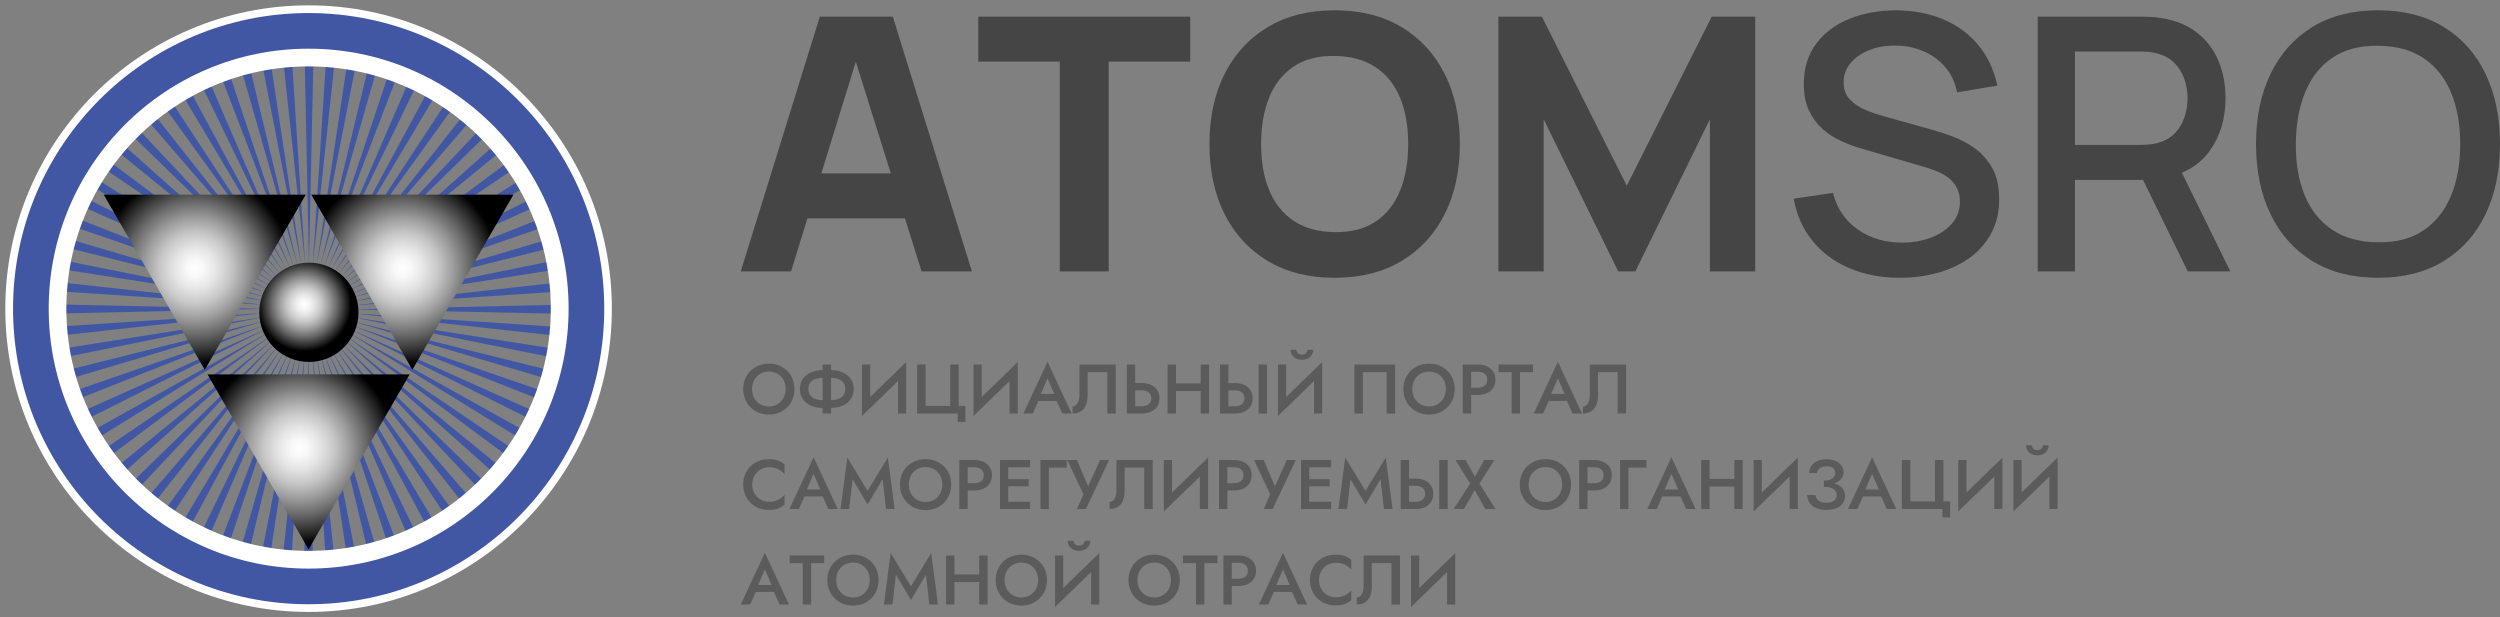 <?xml version="1.0" encoding="UTF-8"?>
<svg width="243px" height="60px" viewBox="0 0 243 60" version="1.1" xmlns="http://www.w3.org/2000/svg" xmlns:xlink="http://www.w3.org/1999/xlink">
    <rect x="0" y="0" width="243" height="60" fill="#808080" stroke="none"/>
    <title>Group Copy 5</title>
    <defs>
        <radialGradient cx="45.31%" cy="42.119%" fx="45.31%" fy="42.119%" r="54.606%" gradientTransform="translate(0.453,0.421),scale(0.866,1),translate(-0.453,-0.421)" id="radialGradient-1">
            <stop stop-color="#FFFFFF" offset="0%"></stop>
            <stop stop-color="#F8F8F8" offset="9%"></stop>
            <stop stop-color="#E5E5E5" offset="22%"></stop>
            <stop stop-color="#C7C7C7" offset="37%"></stop>
            <stop stop-color="#9C9C9C" offset="53%"></stop>
            <stop stop-color="#656565" offset="71%"></stop>
            <stop stop-color="#242424" offset="90%"></stop>
            <stop stop-color="#000000" offset="100%"></stop>
        </radialGradient>
        <radialGradient cx="45.31%" cy="42.119%" fx="45.31%" fy="42.119%" r="54.534%" gradientTransform="translate(0.453,0.421),scale(0.867,1),translate(-0.453,-0.421)" id="radialGradient-2">
            <stop stop-color="#FFFFFF" offset="0%"></stop>
            <stop stop-color="#F8F8F8" offset="9%"></stop>
            <stop stop-color="#E5E5E5" offset="22%"></stop>
            <stop stop-color="#C7C7C7" offset="37%"></stop>
            <stop stop-color="#9C9C9C" offset="53%"></stop>
            <stop stop-color="#656565" offset="71%"></stop>
            <stop stop-color="#242424" offset="90%"></stop>
            <stop stop-color="#000000" offset="100%"></stop>
        </radialGradient>
        <radialGradient cx="45.31%" cy="42.119%" fx="45.31%" fy="42.119%" r="54.567%" gradientTransform="translate(0.453,0.421),scale(0.866,1),translate(-0.453,-0.421)" id="radialGradient-3">
            <stop stop-color="#FFFFFF" offset="0%"></stop>
            <stop stop-color="#F8F8F8" offset="9%"></stop>
            <stop stop-color="#E5E5E5" offset="22%"></stop>
            <stop stop-color="#C7C7C7" offset="37%"></stop>
            <stop stop-color="#9C9C9C" offset="53%"></stop>
            <stop stop-color="#656565" offset="71%"></stop>
            <stop stop-color="#242424" offset="90%"></stop>
            <stop stop-color="#000000" offset="100%"></stop>
        </radialGradient>
        <radialGradient cx="45.31%" cy="42.119%" fx="45.31%" fy="42.119%" r="47.269%" gradientTransform="translate(0.453,0.421),scale(1,0.999),translate(-0.453,-0.421)" id="radialGradient-4">
            <stop stop-color="#FFFFFF" offset="0%"></stop>
            <stop stop-color="#F8F8F8" offset="9%"></stop>
            <stop stop-color="#E5E5E5" offset="22%"></stop>
            <stop stop-color="#C7C7C7" offset="37%"></stop>
            <stop stop-color="#9C9C9C" offset="53%"></stop>
            <stop stop-color="#656565" offset="71%"></stop>
            <stop stop-color="#242424" offset="90%"></stop>
            <stop stop-color="#000000" offset="100%"></stop>
        </radialGradient>
    </defs>
    <g id="Page-1" stroke="none" stroke-width="1" fill="none" fill-rule="evenodd">
        <g id="Artboard" transform="translate(-208, -71)">
            <g id="Group-Copy-5" transform="translate(211, 72)">
                <g id="ОФИЦИАЛЬНЫЙ-ПОРТАЛ-С" transform="translate(69, 33)" fill="#5B5B5B" fill-rule="nonzero">
                    <path d="M1.101,3.812 C1.101,3.484 1.171,3.193 1.311,2.938 C1.451,2.684 1.643,2.483 1.889,2.336 C2.134,2.189 2.415,2.116 2.732,2.116 C3.055,2.116 3.338,2.189 3.581,2.336 C3.824,2.483 4.015,2.684 4.154,2.938 C4.293,3.193 4.362,3.484 4.362,3.812 C4.362,4.139 4.292,4.43 4.152,4.685 C4.012,4.941 3.82,5.142 3.577,5.289 C3.333,5.436 3.051,5.509 2.732,5.509 C2.415,5.509 2.134,5.436 1.889,5.289 C1.643,5.142 1.451,4.941 1.311,4.685 C1.171,4.43 1.101,4.139 1.101,3.812 Z M0.24,3.812 C0.24,4.166 0.301,4.495 0.425,4.799 C0.548,5.102 0.722,5.365 0.945,5.588 C1.169,5.811 1.433,5.985 1.737,6.11 C2.042,6.235 2.373,6.297 2.732,6.297 C3.093,6.297 3.426,6.235 3.728,6.11 C4.031,5.985 4.294,5.811 4.518,5.588 C4.742,5.365 4.915,5.102 5.038,4.799 C5.162,4.495 5.223,4.166 5.223,3.812 C5.223,3.455 5.161,3.126 5.037,2.826 C4.914,2.526 4.739,2.266 4.514,2.045 C4.289,1.824 4.026,1.652 3.724,1.529 C3.422,1.406 3.091,1.345 2.732,1.345 C2.378,1.345 2.049,1.406 1.745,1.529 C1.441,1.652 1.177,1.824 0.952,2.045 C0.727,2.266 0.552,2.526 0.427,2.826 C0.302,3.126 0.24,3.455 0.24,3.812 Z" id="Shape"></path>
                    <path d="M7.957,1.43 L7.957,6.195 L8.779,6.195 L8.779,1.43 L7.957,1.43 Z M10.159,3.812 C10.159,4.061 10.097,4.266 9.973,4.428 C9.849,4.591 9.677,4.71 9.456,4.787 C9.235,4.863 8.978,4.902 8.686,4.902 L8.049,4.902 C7.757,4.902 7.5,4.863 7.279,4.787 C7.058,4.71 6.886,4.591 6.762,4.428 C6.638,4.266 6.576,4.061 6.576,3.812 C6.576,3.559 6.638,3.353 6.762,3.193 C6.886,3.033 7.058,2.915 7.279,2.838 C7.5,2.761 7.757,2.723 8.049,2.723 L8.686,2.723 C8.978,2.723 9.235,2.761 9.456,2.838 C9.677,2.915 9.849,3.033 9.973,3.193 C10.097,3.353 10.159,3.559 10.159,3.812 Z M10.981,3.812 C10.981,3.427 10.885,3.098 10.692,2.825 C10.5,2.553 10.237,2.343 9.903,2.196 C9.569,2.048 9.192,1.974 8.772,1.974 L7.963,1.974 C7.543,1.974 7.166,2.048 6.832,2.196 C6.498,2.343 6.235,2.553 6.043,2.825 C5.85,3.098 5.754,3.427 5.754,3.812 C5.754,4.194 5.85,4.521 6.043,4.796 C6.235,5.071 6.498,5.282 6.832,5.429 C7.166,5.577 7.543,5.65 7.963,5.65 L8.772,5.65 C9.192,5.65 9.569,5.577 9.903,5.429 C10.237,5.282 10.5,5.071 10.692,4.796 C10.885,4.521 10.981,4.194 10.981,3.812 Z" id="Shape"></path>
                    <path d="M16.05,2.298 L16.084,1.191 L11.82,5.327 L11.786,6.433 L16.05,2.298 Z M12.582,1.43 L11.786,1.43 L11.786,6.433 L12.582,5.531 L12.582,1.43 Z M16.084,1.191 L15.288,2.11 L15.288,6.195 L16.084,6.195 L16.084,1.191 Z" id="Shape"></path>
                    <polygon id="Path" points="17.968 5.455 17.968 1.43 17.146 1.43 17.146 6.195 21.085 6.195 21.085 7.012 21.839 7.012 21.839 5.455 21.188 5.455 21.188 1.43 20.366 1.43 20.366 5.455"></polygon>
                    <path d="M26.891,2.298 L26.925,1.191 L22.661,5.327 L22.626,6.433 L26.891,2.298 Z M23.423,1.43 L22.626,1.43 L22.626,6.433 L23.423,5.531 L23.423,1.43 Z M26.925,1.191 L26.128,2.11 L26.128,6.195 L26.925,6.195 L26.925,1.191 Z" id="Shape"></path>
                    <path d="M28.565,4.97 L31.1,4.97 L30.946,4.292 L28.72,4.292 L28.565,4.97 Z M29.819,2.778 L30.583,4.546 L30.598,4.745 L31.249,6.195 L32.165,6.195 L29.819,1.166 L27.473,6.195 L28.389,6.195 L29.054,4.702 L29.066,4.525 L29.819,2.778 Z" id="Shape"></path>
                    <path d="M36.45,1.43 L32.922,1.43 L32.922,4.354 C32.922,4.521 32.907,4.676 32.878,4.816 C32.848,4.957 32.804,5.079 32.747,5.183 C32.689,5.287 32.619,5.367 32.537,5.423 C32.455,5.479 32.359,5.507 32.251,5.507 L32.251,6.195 C32.585,6.195 32.861,6.12 33.078,5.971 C33.295,5.822 33.456,5.612 33.561,5.342 C33.666,5.072 33.719,4.761 33.719,4.408 L33.719,2.17 L35.628,2.17 L35.628,6.195 L36.45,6.195 L36.45,1.43 Z" id="Path"></path>
                    <path d="M37.529,1.43 L37.529,6.195 L38.342,6.195 L38.342,1.43 L37.529,1.43 Z M38.014,3.94 L38.976,3.94 C39.162,3.94 39.325,3.969 39.463,4.027 C39.602,4.085 39.71,4.171 39.788,4.286 C39.865,4.402 39.904,4.544 39.904,4.714 C39.904,4.883 39.865,5.026 39.788,5.142 C39.71,5.257 39.602,5.344 39.463,5.402 C39.325,5.46 39.162,5.489 38.976,5.489 L38.014,5.489 L38.014,6.195 L38.976,6.195 C39.327,6.195 39.63,6.135 39.887,6.016 C40.144,5.896 40.344,5.724 40.487,5.502 C40.629,5.279 40.701,5.016 40.701,4.714 C40.701,4.408 40.629,4.145 40.487,3.924 C40.344,3.703 40.144,3.533 39.887,3.413 C39.63,3.294 39.327,3.234 38.976,3.234 L38.014,3.234 L38.014,3.94 Z" id="Shape"></path>
                    <path d="M41.81,4.008 L45.236,4.008 L45.236,3.268 L41.81,3.268 L41.81,4.008 Z M44.708,1.43 L44.708,6.195 L45.522,6.195 L45.522,1.43 L44.708,1.43 Z M41.488,1.43 L41.488,6.195 L42.302,6.195 L42.302,1.43 L41.488,1.43 Z" id="Shape"></path>
                    <path d="M50.334,1.43 L50.334,6.195 L51.156,6.195 L51.156,1.43 L50.334,1.43 Z M46.583,1.43 L46.583,6.195 L47.397,6.195 L47.397,1.43 L46.583,1.43 Z M47.068,3.94 L48.03,3.94 C48.216,3.94 48.379,3.969 48.518,4.027 C48.656,4.085 48.765,4.171 48.842,4.286 C48.92,4.402 48.959,4.544 48.959,4.714 C48.959,4.883 48.92,5.026 48.842,5.142 C48.765,5.257 48.656,5.344 48.518,5.402 C48.379,5.46 48.216,5.489 48.03,5.489 L47.068,5.489 L47.068,6.195 L48.03,6.195 C48.381,6.195 48.685,6.135 48.941,6.016 C49.198,5.896 49.398,5.724 49.541,5.502 C49.684,5.279 49.755,5.016 49.755,4.714 C49.755,4.408 49.684,4.145 49.541,3.924 C49.398,3.703 49.198,3.533 48.941,3.413 C48.685,3.294 48.381,3.234 48.03,3.234 L47.068,3.234 L47.068,3.94 Z" id="Shape"></path>
                    <path d="M56.482,2.298 L56.516,1.191 L52.252,5.327 L52.218,6.433 L56.482,2.298 Z M53.014,1.43 L52.218,1.43 L52.218,6.433 L53.014,5.531 L53.014,1.43 Z M56.516,1.191 L55.72,2.11 L55.72,6.195 L56.516,6.195 L56.516,1.191 Z M53.447,0 C53.447,0.166 53.489,0.323 53.571,0.472 C53.654,0.621 53.778,0.742 53.943,0.833 C54.108,0.924 54.309,0.97 54.547,0.97 C54.789,0.97 54.991,0.924 55.154,0.833 C55.316,0.742 55.439,0.621 55.522,0.472 C55.605,0.323 55.646,0.166 55.646,0 L55.083,0 C55.083,0.067 55.066,0.136 55.031,0.208 C54.997,0.281 54.941,0.342 54.862,0.392 C54.783,0.443 54.678,0.468 54.547,0.468 C54.415,0.468 54.31,0.443 54.232,0.392 C54.153,0.342 54.096,0.281 54.062,0.208 C54.028,0.136 54.011,0.067 54.011,0 L53.447,0 Z" id="Shape"></path>
                    <polygon id="Path" points="62.784 2.17 62.784 6.195 63.606 6.195 63.606 1.43 59.65 1.43 59.65 6.195 60.472 6.195 60.472 2.17"></polygon>
                    <path d="M65.272,3.812 C65.272,3.484 65.342,3.193 65.482,2.938 C65.622,2.684 65.815,2.483 66.06,2.336 C66.306,2.189 66.587,2.116 66.903,2.116 C67.226,2.116 67.509,2.189 67.752,2.336 C67.995,2.483 68.186,2.684 68.325,2.938 C68.464,3.193 68.533,3.484 68.533,3.812 C68.533,4.139 68.463,4.43 68.323,4.685 C68.183,4.941 67.992,5.142 67.748,5.289 C67.504,5.436 67.222,5.509 66.903,5.509 C66.587,5.509 66.306,5.436 66.06,5.289 C65.815,5.142 65.622,4.941 65.482,4.685 C65.342,4.43 65.272,4.139 65.272,3.812 Z M64.411,3.812 C64.411,4.166 64.473,4.495 64.596,4.799 C64.719,5.102 64.893,5.365 65.117,5.588 C65.34,5.811 65.604,5.985 65.909,6.11 C66.213,6.235 66.544,6.297 66.903,6.297 C67.265,6.297 67.597,6.235 67.899,6.11 C68.202,5.985 68.465,5.811 68.689,5.588 C68.913,5.365 69.086,5.102 69.21,4.799 C69.333,4.495 69.395,4.166 69.395,3.812 C69.395,3.455 69.333,3.126 69.209,2.826 C69.085,2.526 68.91,2.266 68.686,2.045 C68.461,1.824 68.197,1.652 67.895,1.529 C67.593,1.406 67.262,1.345 66.903,1.345 C66.549,1.345 66.22,1.406 65.916,1.529 C65.613,1.652 65.348,1.824 65.123,2.045 C64.899,2.266 64.724,2.526 64.599,2.826 C64.474,3.126 64.411,3.455 64.411,3.812 Z" id="Shape"></path>
                    <path d="M70.182,1.43 L70.182,6.195 L70.996,6.195 L70.996,1.43 L70.182,1.43 Z M70.667,2.136 L71.629,2.136 C71.909,2.136 72.134,2.201 72.303,2.331 C72.473,2.461 72.558,2.654 72.558,2.91 C72.558,3.163 72.473,3.356 72.303,3.487 C72.134,3.619 71.909,3.685 71.629,3.685 L70.667,3.685 L70.667,4.391 L71.629,4.391 C71.98,4.391 72.284,4.331 72.541,4.211 C72.797,4.092 72.997,3.92 73.14,3.697 C73.283,3.475 73.354,3.212 73.354,2.91 C73.354,2.604 73.283,2.34 73.14,2.12 C72.997,1.899 72.797,1.729 72.541,1.609 C72.284,1.489 71.98,1.43 71.629,1.43 L70.667,1.43 L70.667,2.136 Z" id="Shape"></path>
                    <polygon id="Path" points="73.662 2.17 74.93 2.17 74.93 6.195 75.743 6.195 75.743 2.17 77.01 2.17 77.01 1.43 73.662 1.43"></polygon>
                    <path d="M78.171,4.97 L80.706,4.97 L80.552,4.292 L78.326,4.292 L78.171,4.97 Z M79.425,2.778 L80.189,4.546 L80.204,4.745 L80.855,6.195 L81.771,6.195 L79.425,1.166 L77.079,6.195 L77.995,6.195 L78.659,4.702 L78.671,4.525 L79.425,2.778 Z" id="Shape"></path>
                    <path d="M86.056,1.43 L82.528,1.43 L82.528,4.354 C82.528,4.521 82.513,4.676 82.484,4.816 C82.454,4.957 82.41,5.079 82.353,5.183 C82.295,5.287 82.225,5.367 82.143,5.423 C82.061,5.479 81.965,5.507 81.857,5.507 L81.857,6.195 C82.191,6.195 82.467,6.12 82.684,5.971 C82.901,5.822 83.062,5.612 83.167,5.342 C83.272,5.072 83.325,4.761 83.325,4.408 L83.325,2.17 L85.234,2.17 L85.234,6.195 L86.056,6.195 L86.056,1.43 Z" id="Path"></path>
                    <path d="M1.117,13.096 C1.117,12.755 1.193,12.46 1.346,12.209 C1.499,11.958 1.7,11.763 1.948,11.623 C2.196,11.484 2.467,11.414 2.759,11.414 C2.987,11.414 3.193,11.443 3.376,11.502 C3.56,11.56 3.725,11.641 3.873,11.743 C4.021,11.846 4.148,11.962 4.256,12.092 L4.256,11.135 C4.058,10.969 3.843,10.843 3.609,10.757 C3.376,10.671 3.083,10.628 2.732,10.628 C2.378,10.628 2.049,10.688 1.746,10.807 C1.443,10.927 1.179,11.097 0.954,11.318 C0.729,11.539 0.554,11.8 0.428,12.102 C0.303,12.404 0.24,12.735 0.24,13.096 C0.24,13.456 0.303,13.788 0.428,14.09 C0.554,14.391 0.729,14.653 0.954,14.873 C1.179,15.094 1.443,15.264 1.746,15.384 C2.049,15.504 2.378,15.563 2.732,15.563 C3.083,15.563 3.376,15.52 3.609,15.433 C3.843,15.347 4.058,15.221 4.256,15.056 L4.256,14.1 C4.148,14.229 4.021,14.345 3.873,14.447 C3.725,14.549 3.56,14.63 3.376,14.689 C3.193,14.748 2.987,14.777 2.759,14.777 C2.467,14.777 2.196,14.707 1.948,14.568 C1.7,14.428 1.499,14.232 1.346,13.98 C1.193,13.727 1.117,13.433 1.117,13.096 Z" id="Path"></path>
                    <path d="M5.828,14.253 L8.362,14.253 L8.208,13.576 L5.982,13.576 L5.828,14.253 Z M7.081,12.061 L7.845,13.829 L7.861,14.028 L8.511,15.478 L9.428,15.478 L7.081,10.449 L4.735,15.478 L5.651,15.478 L6.316,13.986 L6.328,13.809 L7.081,12.061 Z" id="Shape"></path>
                    <polygon id="Path" points="10.87 12.577 12.33 15.036 13.791 12.577 14.12 15.478 14.959 15.478 14.3 10.475 12.33 13.707 10.361 10.475 9.702 15.478 10.541 15.478"></polygon>
                    <path d="M16.334,13.096 C16.334,12.768 16.404,12.476 16.544,12.222 C16.684,11.967 16.877,11.766 17.122,11.619 C17.368,11.472 17.648,11.399 17.965,11.399 C18.288,11.399 18.571,11.472 18.814,11.619 C19.057,11.766 19.248,11.967 19.387,12.222 C19.526,12.476 19.595,12.768 19.595,13.096 C19.595,13.422 19.525,13.713 19.385,13.969 C19.245,14.224 19.054,14.425 18.81,14.572 C18.566,14.719 18.284,14.793 17.965,14.793 C17.648,14.793 17.368,14.719 17.122,14.572 C16.877,14.425 16.684,14.224 16.544,13.969 C16.404,13.713 16.334,13.422 16.334,13.096 Z M15.473,13.096 C15.473,13.45 15.535,13.778 15.658,14.082 C15.781,14.385 15.955,14.649 16.179,14.872 C16.402,15.095 16.666,15.268 16.971,15.393 C17.275,15.518 17.606,15.581 17.965,15.581 C18.327,15.581 18.659,15.518 18.961,15.393 C19.264,15.268 19.527,15.095 19.751,14.872 C19.975,14.649 20.148,14.385 20.272,14.082 C20.395,13.778 20.457,13.45 20.457,13.096 C20.457,12.738 20.395,12.41 20.271,12.109 C20.147,11.809 19.972,11.549 19.748,11.328 C19.523,11.108 19.259,10.936 18.957,10.813 C18.655,10.689 18.324,10.628 17.965,10.628 C17.611,10.628 17.282,10.689 16.978,10.813 C16.675,10.936 16.41,11.108 16.185,11.328 C15.96,11.549 15.786,11.809 15.66,12.109 C15.535,12.41 15.473,12.738 15.473,13.096 Z" id="Shape"></path>
                    <path d="M21.244,10.713 L21.244,15.478 L22.058,15.478 L22.058,10.713 L21.244,10.713 Z M21.729,11.419 L22.691,11.419 C22.971,11.419 23.196,11.484 23.365,11.614 C23.535,11.744 23.62,11.937 23.62,12.194 C23.62,12.447 23.535,12.639 23.365,12.771 C23.196,12.902 22.971,12.968 22.691,12.968 L21.729,12.968 L21.729,13.674 L22.691,13.674 C23.042,13.674 23.346,13.614 23.602,13.495 C23.859,13.375 24.059,13.204 24.202,12.981 C24.345,12.758 24.416,12.495 24.416,12.194 C24.416,11.887 24.345,11.624 24.202,11.403 C24.059,11.182 23.859,11.012 23.602,10.893 C23.346,10.773 23.042,10.713 22.691,10.713 L21.729,10.713 L21.729,11.419 Z" id="Shape"></path>
                    <path d="M25.705,15.478 L28.124,15.478 L28.124,14.772 L25.705,14.772 L25.705,15.478 Z M25.705,11.419 L28.124,11.419 L28.124,10.713 L25.705,10.713 L25.705,11.419 Z M25.705,13.274 L27.987,13.274 L27.987,12.577 L25.705,12.577 L25.705,13.274 Z M25.204,10.713 L25.204,15.478 L26,15.478 L26,10.713 L25.204,10.713 Z" id="Shape"></path>
                    <polygon id="Path" points="29.134 10.713 29.134 15.478 29.947 15.478 29.947 11.453 31.694 11.453 31.694 10.713"></polygon>
                    <polygon id="Path" points="35.804 10.713 34.931 10.713 33.551 13.748 33.969 13.768 32.688 10.713 31.737 10.713 33.314 14.052 32.686 15.478 33.551 15.478"></polygon>
                    <path d="M40.046,10.713 L36.519,10.713 L36.519,13.637 C36.519,13.805 36.504,13.959 36.474,14.1 C36.444,14.241 36.401,14.363 36.343,14.467 C36.285,14.57 36.215,14.65 36.133,14.707 C36.051,14.763 35.956,14.791 35.847,14.791 L35.847,15.478 C36.182,15.478 36.458,15.404 36.674,15.255 C36.891,15.105 37.052,14.896 37.157,14.626 C37.262,14.356 37.315,14.044 37.315,13.691 L37.315,11.453 L39.224,11.453 L39.224,15.478 L40.046,15.478 L40.046,10.713 Z" id="Path"></path>
                    <path d="M45.39,11.581 L45.424,10.475 L41.16,14.61 L41.125,15.717 L45.39,11.581 Z M41.922,10.713 L41.125,10.713 L41.125,15.717 L41.922,14.815 L41.922,10.713 Z M45.424,10.475 L44.628,11.394 L44.628,15.478 L45.424,15.478 L45.424,10.475 Z" id="Shape"></path>
                    <path d="M46.486,10.713 L46.486,15.478 L47.299,15.478 L47.299,10.713 L46.486,10.713 Z M46.97,11.419 L47.933,11.419 C48.212,11.419 48.437,11.484 48.607,11.614 C48.776,11.744 48.861,11.937 48.861,12.194 C48.861,12.447 48.776,12.639 48.607,12.771 C48.437,12.902 48.212,12.968 47.933,12.968 L46.97,12.968 L46.97,13.674 L47.933,13.674 C48.283,13.674 48.587,13.614 48.844,13.495 C49.101,13.375 49.301,13.204 49.443,12.981 C49.586,12.758 49.657,12.495 49.657,12.194 C49.657,11.887 49.586,11.624 49.443,11.403 C49.301,11.182 49.101,11.012 48.844,10.893 C48.587,10.773 48.283,10.713 47.933,10.713 L46.97,10.713 L46.97,11.419 Z" id="Shape"></path>
                    <polygon id="Path" points="53.956 10.713 53.082 10.713 51.702 13.748 52.12 13.768 50.839 10.713 49.889 10.713 51.466 14.052 50.837 15.478 51.702 15.478"></polygon>
                    <path d="M54.963,15.478 L57.381,15.478 L57.381,14.772 L54.963,14.772 L54.963,15.478 Z M54.963,11.419 L57.381,11.419 L57.381,10.713 L54.963,10.713 L54.963,11.419 Z M54.963,13.274 L57.244,13.274 L57.244,12.577 L54.963,12.577 L54.963,13.274 Z M54.461,10.713 L54.461,15.478 L55.257,15.478 L55.257,10.713 L54.461,10.713 Z" id="Shape"></path>
                    <polygon id="Path" points="59.268 12.577 60.729 15.036 62.19 12.577 62.519 15.478 63.358 15.478 62.698 10.475 60.729 13.707 58.76 10.475 58.1 15.478 58.939 15.478"></polygon>
                    <path d="M67.896,10.713 L67.896,15.478 L68.718,15.478 L68.718,10.713 L67.896,10.713 Z M64.146,10.713 L64.146,15.478 L64.959,15.478 L64.959,10.713 L64.146,10.713 Z M64.63,13.223 L65.593,13.223 C65.779,13.223 65.941,13.252 66.08,13.31 C66.219,13.368 66.327,13.455 66.404,13.57 C66.482,13.685 66.521,13.828 66.521,13.998 C66.521,14.167 66.482,14.309 66.404,14.425 C66.327,14.541 66.219,14.627 66.08,14.685 C65.941,14.743 65.779,14.772 65.593,14.772 L64.63,14.772 L64.63,15.478 L65.593,15.478 C65.943,15.478 66.247,15.419 66.504,15.299 C66.761,15.179 66.96,15.008 67.103,14.785 C67.246,14.562 67.317,14.3 67.317,13.998 C67.317,13.691 67.246,13.428 67.103,13.207 C66.96,12.986 66.761,12.816 66.504,12.697 C66.247,12.577 65.943,12.517 65.593,12.517 L64.63,12.517 L64.63,13.223 Z" id="Shape"></path>
                    <polygon id="Path" points="72.272 10.713 71.354 12.323 70.456 10.713 69.472 10.713 70.896 13.002 69.3 15.478 70.285 15.478 71.345 13.649 72.374 15.478 73.359 15.478 71.804 13.002 73.256 10.713"></polygon>
                    <path d="M76.584,13.096 C76.584,12.768 76.654,12.476 76.794,12.222 C76.934,11.967 77.126,11.766 77.372,11.619 C77.617,11.472 77.898,11.399 78.214,11.399 C78.537,11.399 78.82,11.472 79.064,11.619 C79.307,11.766 79.498,11.967 79.637,12.222 C79.775,12.476 79.845,12.768 79.845,13.096 C79.845,13.422 79.775,13.713 79.635,13.969 C79.495,14.224 79.303,14.425 79.059,14.572 C78.816,14.719 78.534,14.793 78.214,14.793 C77.898,14.793 77.617,14.719 77.372,14.572 C77.126,14.425 76.934,14.224 76.794,13.969 C76.654,13.713 76.584,13.422 76.584,13.096 Z M75.722,13.096 C75.722,13.45 75.784,13.778 75.907,14.082 C76.031,14.385 76.204,14.649 76.428,14.872 C76.652,15.095 76.916,15.268 77.22,15.393 C77.524,15.518 77.856,15.581 78.214,15.581 C78.576,15.581 78.908,15.518 79.211,15.393 C79.513,15.268 79.777,15.095 80,14.872 C80.224,14.649 80.398,14.385 80.521,14.082 C80.644,13.778 80.706,13.45 80.706,13.096 C80.706,12.738 80.644,12.41 80.52,12.109 C80.396,11.809 80.222,11.549 79.997,11.328 C79.772,11.108 79.509,10.936 79.207,10.813 C78.905,10.689 78.574,10.628 78.214,10.628 C77.86,10.628 77.531,10.689 77.228,10.813 C76.924,10.936 76.66,11.108 76.435,11.328 C76.21,11.549 76.035,11.809 75.91,12.109 C75.785,12.41 75.722,12.738 75.722,13.096 Z" id="Shape"></path>
                    <path d="M81.494,10.713 L81.494,15.478 L82.307,15.478 L82.307,10.713 L81.494,10.713 Z M81.978,11.419 L82.941,11.419 C83.221,11.419 83.445,11.484 83.615,11.614 C83.784,11.744 83.869,11.937 83.869,12.194 C83.869,12.447 83.784,12.639 83.615,12.771 C83.445,12.902 83.221,12.968 82.941,12.968 L81.978,12.968 L81.978,13.674 L82.941,13.674 C83.291,13.674 83.595,13.614 83.852,13.495 C84.109,13.375 84.309,13.204 84.451,12.981 C84.594,12.758 84.665,12.495 84.665,12.194 C84.665,11.887 84.594,11.624 84.451,11.403 C84.309,11.182 84.109,11.012 83.852,10.893 C83.595,10.773 83.291,10.713 82.941,10.713 L81.978,10.713 L81.978,11.419 Z" id="Shape"></path>
                    <polygon id="Path" points="85.47 10.713 85.47 15.478 86.284 15.478 86.284 11.453 88.031 11.453 88.031 10.713"></polygon>
                    <path d="M89.209,14.253 L91.743,14.253 L91.589,13.576 L89.363,13.576 L89.209,14.253 Z M90.462,12.061 L91.226,13.829 L91.242,14.028 L91.892,15.478 L92.809,15.478 L90.462,10.449 L88.116,15.478 L89.032,15.478 L89.697,13.986 L89.709,13.809 L90.462,12.061 Z" id="Shape"></path>
                    <path d="M93.679,13.291 L97.104,13.291 L97.104,12.551 L93.679,12.551 L93.679,13.291 Z M96.576,10.713 L96.576,15.478 L97.39,15.478 L97.39,10.713 L96.576,10.713 Z M93.357,10.713 L93.357,15.478 L94.17,15.478 L94.17,10.713 L93.357,10.713 Z" id="Shape"></path>
                    <path d="M102.716,11.581 L102.75,10.475 L98.486,14.61 L98.452,15.717 L102.716,11.581 Z M99.248,10.713 L98.452,10.713 L98.452,15.717 L99.248,14.815 L99.248,10.713 Z M102.75,10.475 L101.954,11.394 L101.954,15.478 L102.75,15.478 L102.75,10.475 Z" id="Shape"></path>
                    <path d="M105.279,13.147 C105.557,13.147 105.813,13.118 106.048,13.059 C106.282,13.001 106.485,12.918 106.657,12.811 C106.829,12.703 106.963,12.575 107.058,12.424 C107.153,12.274 107.201,12.107 107.201,11.925 C107.201,11.69 107.136,11.475 107.006,11.281 C106.876,11.087 106.687,10.931 106.441,10.813 C106.194,10.695 105.894,10.636 105.54,10.636 C105.196,10.636 104.898,10.695 104.647,10.811 C104.395,10.927 104.201,11.086 104.066,11.287 C103.931,11.487 103.863,11.719 103.863,11.983 L104.624,11.983 C104.624,11.853 104.662,11.739 104.739,11.64 C104.816,11.54 104.924,11.462 105.064,11.405 C105.203,11.348 105.363,11.319 105.543,11.319 C105.728,11.319 105.883,11.347 106.009,11.402 C106.135,11.458 106.229,11.536 106.291,11.636 C106.353,11.737 106.384,11.852 106.384,11.983 C106.384,12.118 106.342,12.241 106.257,12.352 C106.173,12.463 106.049,12.551 105.885,12.617 C105.721,12.682 105.519,12.714 105.279,12.714 L105.279,13.147 Z M105.536,15.563 C105.923,15.563 106.251,15.507 106.519,15.393 C106.788,15.28 106.991,15.121 107.13,14.916 C107.269,14.711 107.338,14.473 107.338,14.202 C107.338,13.882 107.248,13.624 107.067,13.428 C106.887,13.233 106.642,13.089 106.331,12.997 C106.02,12.905 105.67,12.859 105.279,12.859 L105.279,13.317 C105.536,13.317 105.757,13.348 105.942,13.411 C106.127,13.473 106.27,13.564 106.37,13.683 C106.471,13.802 106.521,13.947 106.521,14.117 C106.521,14.354 106.437,14.538 106.268,14.669 C106.1,14.8 105.85,14.866 105.519,14.866 C105.3,14.866 105.115,14.835 104.964,14.774 C104.812,14.713 104.696,14.626 104.613,14.513 C104.531,14.401 104.483,14.269 104.469,14.117 L103.658,14.117 C103.658,14.313 103.697,14.499 103.775,14.673 C103.853,14.848 103.971,15.002 104.127,15.135 C104.283,15.269 104.479,15.373 104.713,15.449 C104.947,15.525 105.221,15.563 105.536,15.563 Z" id="Shape"></path>
                    <path d="M108.713,14.253 L111.248,14.253 L111.094,13.576 L108.867,13.576 L108.713,14.253 Z M109.967,12.061 L110.731,13.829 L110.746,14.028 L111.397,15.478 L112.313,15.478 L109.967,10.449 L107.621,15.478 L108.537,15.478 L109.201,13.986 L109.213,13.809 L109.967,12.061 Z" id="Shape"></path>
                    <polygon id="Path" points="113.683 14.738 113.683 10.713 112.861 10.713 112.861 15.478 116.8 15.478 116.8 16.295 117.553 16.295 117.553 14.738 116.903 14.738 116.903 10.713 116.081 10.713 116.081 14.738"></polygon>
                    <path d="M122.605,11.581 L122.64,10.475 L118.375,14.61 L118.341,15.717 L122.605,11.581 Z M119.138,10.713 L118.341,10.713 L118.341,15.717 L119.138,14.815 L119.138,10.713 Z M122.64,10.475 L121.843,11.394 L121.843,15.478 L122.64,15.478 L122.64,10.475 Z" id="Shape"></path>
                    <path d="M127.966,11.581 L128,10.475 L123.736,14.61 L123.701,15.717 L127.966,11.581 Z M124.498,10.713 L123.701,10.713 L123.701,15.717 L124.498,14.815 L124.498,10.713 Z M128,10.475 L127.204,11.394 L127.204,15.478 L128,15.478 L128,10.475 Z M124.931,9.283 C124.931,9.449 124.972,9.606 125.055,9.756 C125.138,9.905 125.262,10.025 125.427,10.116 C125.592,10.208 125.793,10.253 126.031,10.253 C126.273,10.253 126.475,10.208 126.638,10.116 C126.8,10.025 126.923,9.905 127.006,9.756 C127.089,9.606 127.13,9.449 127.13,9.283 L126.567,9.283 C126.567,9.35 126.549,9.42 126.515,9.492 C126.481,9.564 126.424,9.625 126.346,9.676 C126.267,9.726 126.162,9.751 126.031,9.751 C125.899,9.751 125.794,9.726 125.715,9.676 C125.637,9.625 125.58,9.564 125.546,9.492 C125.512,9.42 125.495,9.35 125.495,9.283 L124.931,9.283 Z" id="Shape"></path>
                    <path d="M1.093,23.536 L3.627,23.536 L3.473,22.859 L1.247,22.859 L1.093,23.536 Z M2.346,21.344 L3.11,23.113 L3.125,23.312 L3.776,24.762 L4.692,24.762 L2.346,19.732 L0,24.762 L0.916,24.762 L1.581,23.269 L1.593,23.092 L2.346,21.344 Z" id="Shape"></path>
                    <polygon id="Path" points="4.761 20.737 6.028 20.737 6.028 24.762 6.842 24.762 6.842 20.737 8.109 20.737 8.109 19.996 4.761 19.996"></polygon>
                    <path d="M9.279,22.379 C9.279,22.051 9.349,21.76 9.488,21.505 C9.628,21.25 9.821,21.05 10.066,20.903 C10.312,20.756 10.593,20.682 10.909,20.682 C11.232,20.682 11.515,20.756 11.758,20.903 C12.002,21.05 12.193,21.25 12.331,21.505 C12.47,21.76 12.539,22.051 12.539,22.379 C12.539,22.706 12.469,22.997 12.33,23.252 C12.19,23.507 11.998,23.709 11.754,23.855 C11.51,24.002 11.229,24.076 10.909,24.076 C10.593,24.076 10.312,24.002 10.066,23.855 C9.821,23.709 9.628,23.507 9.488,23.252 C9.349,22.997 9.279,22.706 9.279,22.379 Z M8.417,22.379 C8.417,22.733 8.479,23.062 8.602,23.365 C8.725,23.669 8.899,23.932 9.123,24.155 C9.347,24.378 9.611,24.552 9.915,24.677 C10.219,24.801 10.55,24.864 10.909,24.864 C11.271,24.864 11.603,24.801 11.906,24.677 C12.208,24.552 12.471,24.378 12.695,24.155 C12.919,23.932 13.093,23.669 13.216,23.365 C13.339,23.062 13.401,22.733 13.401,22.379 C13.401,22.022 13.339,21.693 13.215,21.393 C13.091,21.093 12.917,20.832 12.692,20.612 C12.467,20.391 12.203,20.219 11.901,20.096 C11.599,19.973 11.269,19.911 10.909,19.911 C10.555,19.911 10.226,19.973 9.923,20.096 C9.619,20.219 9.355,20.391 9.13,20.612 C8.905,20.832 8.73,21.093 8.605,21.393 C8.48,21.693 8.417,22.022 8.417,22.379 Z" id="Shape"></path>
                    <polygon id="Path" points="15.082 21.86 16.543 24.319 18.004 21.86 18.333 24.762 19.172 24.762 18.513 19.758 16.543 22.99 14.574 19.758 13.915 24.762 14.754 24.762"></polygon>
                    <path d="M20.282,22.575 L23.707,22.575 L23.707,21.834 L20.282,21.834 L20.282,22.575 Z M23.179,19.996 L23.179,24.762 L23.993,24.762 L23.993,19.996 L23.179,19.996 Z M19.96,19.996 L19.96,24.762 L20.773,24.762 L20.773,19.996 L19.96,19.996 Z" id="Shape"></path>
                    <path d="M25.642,22.379 C25.642,22.051 25.712,21.76 25.852,21.505 C25.992,21.25 26.184,21.05 26.43,20.903 C26.675,20.756 26.956,20.682 27.272,20.682 C27.596,20.682 27.879,20.756 28.122,20.903 C28.365,21.05 28.556,21.25 28.695,21.505 C28.833,21.76 28.903,22.051 28.903,22.379 C28.903,22.706 28.833,22.997 28.693,23.252 C28.553,23.507 28.361,23.709 28.118,23.855 C27.874,24.002 27.592,24.076 27.272,24.076 C26.956,24.076 26.675,24.002 26.43,23.855 C26.184,23.709 25.992,23.507 25.852,23.252 C25.712,22.997 25.642,22.706 25.642,22.379 Z M24.781,22.379 C24.781,22.733 24.842,23.062 24.966,23.365 C25.089,23.669 25.263,23.932 25.486,24.155 C25.71,24.378 25.974,24.552 26.278,24.677 C26.583,24.801 26.914,24.864 27.272,24.864 C27.634,24.864 27.967,24.801 28.269,24.677 C28.572,24.552 28.835,24.378 29.059,24.155 C29.282,23.932 29.456,23.669 29.579,23.365 C29.703,23.062 29.764,22.733 29.764,22.379 C29.764,22.022 29.702,21.693 29.578,21.393 C29.455,21.093 29.28,20.832 29.055,20.612 C28.83,20.391 28.567,20.219 28.265,20.096 C27.963,19.973 27.632,19.911 27.272,19.911 C26.919,19.911 26.59,19.973 26.286,20.096 C25.982,20.219 25.718,20.391 25.493,20.612 C25.268,20.832 25.093,21.093 24.968,21.393 C24.843,21.693 24.781,22.022 24.781,22.379 Z" id="Shape"></path>
                    <path d="M34.816,20.864 L34.851,19.758 L30.586,23.894 L30.552,25 L34.816,20.864 Z M31.348,19.996 L30.552,19.996 L30.552,25 L31.348,24.098 L31.348,19.996 Z M34.851,19.758 L34.054,20.677 L34.054,24.762 L34.851,24.762 L34.851,19.758 Z M31.782,18.567 C31.782,18.732 31.823,18.89 31.906,19.039 C31.989,19.188 32.112,19.308 32.277,19.4 C32.442,19.491 32.644,19.537 32.881,19.537 C33.123,19.537 33.326,19.491 33.488,19.4 C33.651,19.308 33.774,19.188 33.856,19.039 C33.939,18.89 33.981,18.732 33.981,18.567 L33.417,18.567 C33.417,18.634 33.4,18.703 33.366,18.775 C33.332,18.847 33.275,18.908 33.196,18.959 C33.117,19.009 33.012,19.035 32.881,19.035 C32.75,19.035 32.645,19.009 32.566,18.959 C32.487,18.908 32.431,18.847 32.396,18.775 C32.362,18.703 32.345,18.634 32.345,18.567 L31.782,18.567 Z" id="Shape"></path>
                    <path d="M38.555,22.379 C38.555,22.051 38.625,21.76 38.765,21.505 C38.904,21.25 39.097,21.05 39.343,20.903 C39.588,20.756 39.869,20.682 40.185,20.682 C40.508,20.682 40.791,20.756 41.035,20.903 C41.278,21.05 41.469,21.25 41.607,21.505 C41.746,21.76 41.816,22.051 41.816,22.379 C41.816,22.706 41.746,22.997 41.606,23.252 C41.466,23.507 41.274,23.709 41.03,23.855 C40.787,24.002 40.505,24.076 40.185,24.076 C39.869,24.076 39.588,24.002 39.343,23.855 C39.097,23.709 38.904,23.507 38.765,23.252 C38.625,22.997 38.555,22.706 38.555,22.379 Z M37.693,22.379 C37.693,22.733 37.755,23.062 37.878,23.365 C38.002,23.669 38.175,23.932 38.399,24.155 C38.623,24.378 38.887,24.552 39.191,24.677 C39.495,24.801 39.827,24.864 40.185,24.864 C40.547,24.864 40.879,24.801 41.182,24.677 C41.484,24.552 41.748,24.378 41.971,24.155 C42.195,23.932 42.369,23.669 42.492,23.365 C42.615,23.062 42.677,22.733 42.677,22.379 C42.677,22.022 42.615,21.693 42.491,21.393 C42.367,21.093 42.193,20.832 41.968,20.612 C41.743,20.391 41.48,20.219 41.178,20.096 C40.876,19.973 40.545,19.911 40.185,19.911 C39.831,19.911 39.502,19.973 39.199,20.096 C38.895,20.219 38.631,20.391 38.406,20.612 C38.181,20.832 38.006,21.093 37.881,21.393 C37.756,21.693 37.693,22.022 37.693,22.379 Z" id="Shape"></path>
                    <polygon id="Path" points="42.985 20.737 44.252 20.737 44.252 24.762 45.066 24.762 45.066 20.737 46.333 20.737 46.333 19.996 42.985 19.996"></polygon>
                    <path d="M46.916,19.996 L46.916,24.762 L47.729,24.762 L47.729,19.996 L46.916,19.996 Z M47.4,20.703 L48.363,20.703 C48.642,20.703 48.867,20.768 49.037,20.897 C49.206,21.027 49.291,21.221 49.291,21.477 C49.291,21.73 49.206,21.922 49.037,22.054 C48.867,22.186 48.642,22.251 48.363,22.251 L47.4,22.251 L47.4,22.958 L48.363,22.958 C48.713,22.958 49.017,22.898 49.274,22.778 C49.531,22.658 49.73,22.487 49.873,22.264 C50.016,22.041 50.087,21.779 50.087,21.477 C50.087,21.171 50.016,20.907 49.873,20.686 C49.73,20.466 49.531,20.296 49.274,20.176 C49.017,20.056 48.713,19.996 48.363,19.996 L47.4,19.996 L47.4,20.703 Z" id="Shape"></path>
                    <path d="M51.454,23.536 L53.988,23.536 L53.834,22.859 L51.608,22.859 L51.454,23.536 Z M52.707,21.344 L53.471,23.113 L53.487,23.312 L54.137,24.762 L55.054,24.762 L52.707,19.732 L50.361,24.762 L51.277,24.762 L51.942,23.269 L51.954,23.092 L52.707,21.344 Z" id="Shape"></path>
                    <path d="M56.204,22.379 C56.204,22.039 56.281,21.743 56.434,21.492 C56.587,21.242 56.788,21.046 57.036,20.907 C57.284,20.767 57.555,20.697 57.847,20.697 C58.075,20.697 58.281,20.727 58.464,20.785 C58.647,20.844 58.813,20.924 58.961,21.027 C59.109,21.129 59.236,21.246 59.344,21.375 L59.344,20.418 C59.146,20.253 58.931,20.127 58.697,20.041 C58.464,19.954 58.171,19.911 57.819,19.911 C57.465,19.911 57.137,19.971 56.834,20.091 C56.531,20.21 56.267,20.381 56.042,20.601 C55.817,20.822 55.642,21.083 55.516,21.385 C55.39,21.687 55.328,22.018 55.328,22.379 C55.328,22.74 55.39,23.071 55.516,23.373 C55.642,23.675 55.817,23.936 56.042,24.157 C56.267,24.377 56.531,24.548 56.834,24.667 C57.137,24.787 57.465,24.847 57.819,24.847 C58.171,24.847 58.464,24.803 58.697,24.717 C58.931,24.63 59.146,24.504 59.344,24.34 L59.344,23.383 C59.236,23.513 59.109,23.628 58.961,23.73 C58.813,23.832 58.647,23.913 58.464,23.972 C58.281,24.031 58.075,24.061 57.847,24.061 C57.555,24.061 57.284,23.991 57.036,23.851 C56.788,23.712 56.587,23.516 56.434,23.263 C56.281,23.011 56.204,22.716 56.204,22.379 Z" id="Path"></path>
                    <path d="M64.074,19.996 L60.546,19.996 L60.546,22.92 C60.546,23.088 60.531,23.242 60.501,23.383 C60.472,23.524 60.428,23.646 60.37,23.75 C60.313,23.854 60.243,23.934 60.16,23.99 C60.078,24.046 59.983,24.074 59.874,24.074 L59.874,24.762 C60.209,24.762 60.485,24.687 60.702,24.538 C60.919,24.389 61.08,24.179 61.185,23.909 C61.29,23.639 61.342,23.328 61.342,22.975 L61.342,20.737 L63.252,20.737 L63.252,24.762 L64.074,24.762 L64.074,19.996 Z" id="Path"></path>
                    <path d="M69.417,20.864 L69.451,19.758 L65.187,23.894 L65.153,25 L69.417,20.864 Z M65.949,19.996 L65.153,19.996 L65.153,25 L65.949,24.098 L65.949,19.996 Z M69.451,19.758 L68.655,20.677 L68.655,24.762 L69.451,24.762 L69.451,19.758 Z" id="Shape"></path>
                </g>
                <g id="ATOMSRO" transform="translate(69, 0)" fill="#454545" fill-rule="nonzero">
                    <path d="M0,25.381 L7.687,0.619 L14.78,0.619 L22.467,25.381 L17.575,25.381 L10.727,3.542 L11.635,3.542 L4.892,25.381 L0,25.381 Z M4.612,20.222 L4.612,15.854 L17.89,15.854 L17.89,20.222 L4.612,20.222 Z" id="Shape"></path>
                    <polygon id="Path" points="31.015 25.381 31.015 4.987 23.091 4.987 23.091 0.619 43.686 0.619 43.686 4.987 35.762 4.987 35.762 25.381"></polygon>
                    <path d="M57.728,26 C55.217,26 53.053,25.457 51.234,24.371 C49.414,23.284 48.014,21.765 47.032,19.812 C46.049,17.859 45.558,15.588 45.558,13 C45.558,10.412 46.049,8.141 47.032,6.188 C48.014,4.235 49.414,2.716 51.234,1.629 C53.053,0.543 55.217,0 57.728,0 C60.239,0 62.404,0.543 64.223,1.629 C66.042,2.716 67.442,4.235 68.425,6.188 C69.407,8.141 69.898,10.412 69.898,13 C69.898,15.588 69.407,17.859 68.425,19.812 C67.442,21.765 66.042,23.284 64.223,24.371 C62.404,25.457 60.239,26 57.728,26 Z M57.728,21.563 C59.321,21.586 60.646,21.245 61.703,20.54 C62.761,19.835 63.554,18.836 64.083,17.541 C64.612,16.247 64.876,14.733 64.876,13 C64.876,11.267 64.612,9.764 64.083,8.493 C63.554,7.222 62.761,6.234 61.703,5.529 C60.646,4.824 59.321,4.46 57.728,4.437 C56.136,4.414 54.811,4.755 53.753,5.46 C52.695,6.165 51.902,7.164 51.373,8.459 C50.844,9.753 50.58,11.267 50.58,13 C50.58,14.733 50.844,16.236 51.373,17.507 C51.902,18.778 52.695,19.766 53.753,20.471 C54.811,21.176 56.136,21.54 57.728,21.563 Z" id="Shape"></path>
                    <polygon id="Path" points="73.642 25.381 73.642 0.619 77.872 0.619 86.124 17.058 94.376 0.619 98.606 0.619 98.606 25.381 94.203 25.381 94.203 10.593 86.956 25.381 85.292 25.381 78.046 10.593 78.046 25.381"></polygon>
                    <path d="M112.66,26 C110.851,26 109.22,25.691 107.768,25.072 C106.315,24.453 105.119,23.569 104.179,22.418 C103.24,21.268 102.63,19.9 102.35,18.316 L106.166,17.744 C106.551,19.27 107.356,20.458 108.581,21.308 C109.807,22.158 111.236,22.583 112.87,22.583 C113.885,22.583 114.818,22.424 115.67,22.106 C116.522,21.788 117.207,21.331 117.727,20.736 C118.246,20.14 118.506,19.426 118.506,18.594 C118.506,18.143 118.427,17.744 118.269,17.397 C118.112,17.05 117.896,16.746 117.622,16.486 C117.347,16.226 117.015,16.001 116.624,15.81 C116.233,15.619 115.804,15.454 115.338,15.316 L108.879,13.425 C108.249,13.24 107.607,13 106.954,12.705 C106.3,12.41 105.702,12.023 105.16,11.543 C104.617,11.063 104.177,10.468 103.838,9.757 C103.5,9.045 103.331,8.181 103.331,7.163 C103.331,5.626 103.73,4.322 104.529,3.252 C105.329,2.183 106.411,1.373 107.776,0.824 C109.141,0.275 110.67,0 112.362,0 C114.066,0.023 115.591,0.324 116.939,0.902 C118.287,1.48 119.407,2.31 120.3,3.391 C121.192,4.472 121.808,5.782 122.146,7.32 L118.225,7.979 C118.05,7.042 117.677,6.235 117.105,5.559 C116.534,4.883 115.833,4.362 115.005,3.998 C114.176,3.634 113.278,3.446 112.31,3.434 C111.376,3.411 110.521,3.55 109.745,3.851 C108.969,4.151 108.351,4.573 107.89,5.117 C107.429,5.66 107.199,6.285 107.199,6.99 C107.199,7.684 107.403,8.245 107.811,8.672 C108.22,9.1 108.724,9.439 109.325,9.687 C109.926,9.936 110.524,10.141 111.119,10.303 L115.775,11.604 C116.359,11.766 117.021,11.982 117.762,12.254 C118.503,12.526 119.22,12.905 119.915,13.39 C120.609,13.876 121.183,14.521 121.639,15.324 C122.094,16.128 122.321,17.137 122.321,18.351 C122.321,19.611 122.064,20.718 121.551,21.672 C121.038,22.626 120.335,23.424 119.442,24.066 C118.549,24.708 117.52,25.191 116.353,25.514 C115.186,25.838 113.955,26 112.66,26 Z" id="Path"></path>
                    <path d="M126.066,25.381 L126.066,0.619 L136.146,0.619 C136.388,0.619 136.688,0.628 137.046,0.645 C137.404,0.662 137.745,0.699 138.068,0.757 C139.454,0.974 140.611,1.444 141.541,2.167 C142.47,2.889 143.166,3.8 143.628,4.901 C144.09,6.001 144.321,7.216 144.321,8.546 C144.321,10.518 143.813,12.218 142.797,13.645 C141.78,15.072 140.256,15.963 138.224,16.319 L136.752,16.491 L129.686,16.491 L129.686,25.381 L126.066,25.381 Z M140.649,25.381 L135.73,15.304 L139.385,14.376 L144.788,25.381 L140.649,25.381 Z M129.686,13.086 L136.007,13.086 C136.238,13.086 136.495,13.075 136.778,13.052 C137.061,13.029 137.329,12.989 137.583,12.931 C138.322,12.759 138.917,12.441 139.367,11.977 C139.818,11.513 140.141,10.977 140.337,10.369 C140.533,9.761 140.632,9.154 140.632,8.546 C140.632,7.939 140.533,7.334 140.337,6.732 C140.141,6.13 139.818,5.597 139.367,5.133 C138.917,4.669 138.322,4.351 137.583,4.179 C137.329,4.11 137.061,4.064 136.778,4.041 C136.495,4.018 136.238,4.007 136.007,4.007 L129.686,4.007 L129.686,13.086 Z" id="Shape"></path>
                    <path d="M159.151,26 C156.642,26 154.504,25.454 152.739,24.362 C150.973,23.27 149.623,21.748 148.687,19.795 C147.752,17.842 147.285,15.577 147.285,13 C147.285,10.423 147.752,8.158 148.687,6.205 C149.623,4.252 150.973,2.73 152.739,1.638 C154.504,0.546 156.642,0 159.151,0 C161.649,0 163.783,0.546 165.555,1.638 C167.326,2.73 168.677,4.252 169.606,6.205 C170.535,8.158 171,10.423 171,13 C171,15.577 170.535,17.842 169.606,19.795 C168.677,21.748 167.326,23.27 165.555,24.362 C163.783,25.454 161.649,26 159.151,26 Z M159.151,22.551 C160.928,22.574 162.407,22.184 163.586,21.381 C164.765,20.578 165.651,19.457 166.243,18.018 C166.835,16.579 167.132,14.907 167.132,13 C167.132,11.093 166.835,9.426 166.243,7.999 C165.651,6.572 164.765,5.46 163.586,4.663 C162.407,3.865 160.928,3.461 159.151,3.449 C157.374,3.426 155.895,3.813 154.716,4.611 C153.537,5.408 152.652,6.529 152.059,7.973 C151.467,9.418 151.165,11.093 151.153,13 C151.141,14.907 151.432,16.574 152.024,18.001 C152.617,19.428 153.508,20.54 154.699,21.337 C155.89,22.135 157.374,22.539 159.151,22.551 Z" id="Shape"></path>
                </g>
                <g id="atom-logo" transform="translate(0, 2)">
                    <g id="Group" transform="translate(1.05, 0.63)" fill="#4157A4" fill-rule="nonzero">
                        <polygon id="Path" points="25.474 52.824 25.944 30.743 26.403 52.824"></polygon>
                        <polygon id="Path" points="27.742 52.764 26.318 30.732 28.671 52.681"></polygon>
                        <polygon id="Path" points="29.987 52.515 26.68 30.684 30.916 52.348"></polygon>
                        <polygon id="Path" points="32.207 52.051 27.042 30.601 33.112 51.813"></polygon>
                        <polygon id="Path" points="34.379 51.409 27.392 30.494 35.26 51.077"></polygon>
                        <polygon id="Path" points="36.491 50.554 27.742 30.351 37.347 50.162"></polygon>
                        <polygon id="Path" points="38.518 49.532 28.08 30.185 39.326 49.056"></polygon>
                        <polygon id="Path" points="40.449 48.331 28.394 29.983 41.221 47.785"></polygon>
                        <polygon id="Path" points="42.271 46.965 28.683 29.745 42.995 46.347"></polygon>
                        <polygon id="Path" points="43.972 45.444 28.961 29.496 44.636 44.766"></polygon>
                        <polyline id="Path" points="29.214 29.222 46.144 43.031 45.541 43.768"></polyline>
                        <polygon id="Path" points="46.953 41.962 29.432 28.925 47.496 41.177"></polygon>
                        <polygon id="Path" points="48.208 40.048 29.637 28.604 48.678 39.217"></polygon>
                        <polygon id="Path" points="49.282 38.016 29.818 28.272 49.68 37.161"></polygon>
                        <polygon id="Path" points="50.199 35.913 29.95 27.915 50.513 35.01"></polygon>
                        <polygon id="Path" points="50.923 33.726 30.071 27.559 51.164 32.811"></polygon>
                        <polygon id="Path" points="51.442 31.48 30.156 27.19 51.611 30.541"></polygon>
                        <polygon id="Path" points="51.792 29.199 30.204 26.822 51.876 28.26"></polygon>
                        <polygon id="Path" points="51.937 26.905 30.216 26.441 51.937 25.954"></polygon>
                        <polygon id="Path" points="51.876 24.599 30.216 26.061 51.792 23.649"></polygon>
                        <polygon id="Path" points="51.623 22.318 30.168 25.681 51.454 21.367"></polygon>
                        <polygon id="Path" points="51.176 20.048 30.083 25.312 50.923 19.133"></polygon>
                        <polygon id="Path" points="50.525 17.838 29.975 24.956 50.211 16.946"></polygon>
                        <polygon id="Path" points="49.704 15.699 29.83 24.611 49.306 14.831"></polygon>
                        <polygon id="Path" points="48.703 13.631 29.661 24.267 48.232 12.811"></polygon>
                        <polygon id="Path" points="47.52 11.67 29.468 23.946 46.977 10.886"></polygon>
                        <polygon id="Path" points="46.168 9.816 29.238 23.649 45.565 9.079"></polygon>
                        <polygon id="Path" points="44.672 8.081 28.997 23.364 44.008 7.415"></polygon>
                        <polygon id="Path" points="43.031 6.5 28.72 23.114 42.319 5.882"></polygon>
                        <polygon id="Path" points="41.257 5.062 28.43 22.876 40.497 4.516"></polygon>
                        <polygon id="Path" points="39.375 3.791 28.116 22.674 38.566 3.316"></polygon>
                        <polygon id="Path" points="37.384 2.686 27.79 22.496 36.539 2.282"></polygon>
                        <polygon id="Path" points="35.308 1.771 27.44 22.353 34.427 1.438"></polygon>
                        <polygon id="Path" points="33.16 1.034 27.091 22.235 32.255 0.784"></polygon>
                        <polygon id="Path" points="30.964 0.487 26.728 22.151 30.035 0.321"></polygon>
                        <polygon id="Path" points="28.72 0.154 26.354 22.104 27.778 0.071"></polygon>
                        <polygon id="Path" points="26.463 0.012 25.98 22.08 25.522 0"></polygon>
                        <polygon id="Path" points="24.194 0.059 25.618 22.104 23.253 0.143"></polygon>
                        <polygon id="Path" points="21.938 0.321 25.244 22.14 21.021 0.487"></polygon>
                        <polygon id="Path" points="19.718 0.772 24.882 22.223 18.813 1.022"></polygon>
                        <polygon id="Path" points="17.545 1.426 24.532 22.342 16.665 1.759"></polygon>
                        <polygon id="Path" points="15.434 2.27 24.182 22.484 14.589 2.674"></polygon>
                        <polygon id="Path" points="13.406 3.292 23.857 22.651 12.598 3.779"></polygon>
                        <polygon id="Path" points="11.476 4.504 23.543 22.853 10.703 5.051"></polygon>
                        <polygon id="Path" points="9.654 5.871 23.241 23.078 8.93 6.489"></polygon>
                        <polygon id="Path" points="7.952 7.392 22.964 23.34 7.288 8.069"></polygon>
                        <polygon id="Path" points="6.396 9.067 22.722 23.613 5.792 9.792"></polygon>
                        <polygon id="Path" points="4.972 10.862 22.493 23.91 4.441 11.646"></polygon>
                        <polygon id="Path" points="3.729 12.787 22.288 24.231 3.258 13.607"></polygon>
                        <polygon id="Path" points="2.643 14.807 22.119 24.564 2.244 15.675"></polygon>
                        <polygon id="Path" points="1.738 16.923 21.974 24.908 1.412 17.814"></polygon>
                        <polygon id="Path" points="1.014 19.109 21.853 25.277 0.772 20.024"></polygon>
                        <polygon id="Path" points="0.471 21.343 21.769 25.633 0.314 22.282"></polygon>
                        <polygon id="Path" points="0.145 23.625 21.721 26.014 0.06 24.576"></polygon>
                        <polygon id="Path" points="0 25.93 21.697 26.394 0 26.881"></polygon>
                        <polygon id="Path" points="0.048 28.224 21.721 26.774 0.133 29.175"></polygon>
                        <polygon id="Path" points="0.314 30.518 21.757 27.143 0.471 31.456"></polygon>
                        <polygon id="Path" points="0.76 32.776 21.841 27.511 1.002 33.702"></polygon>
                        <polygon id="Path" points="1.388 34.986 21.95 27.879 1.714 35.877"></polygon>
                        <polygon id="Path" points="2.22 37.137 22.095 28.224 2.619 38.004"></polygon>
                        <polygon id="Path" points="3.234 39.193 22.264 28.557 3.705 40.025"></polygon>
                        <polygon id="Path" points="4.404 41.165 22.457 28.878 4.947 41.95"></polygon>
                        <polygon id="Path" points="5.756 43.019 22.686 29.187 6.359 43.744"></polygon>
                        <polygon id="Path" points="7.252 44.743 22.939 29.46 7.916 45.42"></polygon>
                        <polygon id="Path" points="8.893 46.335 23.205 29.721 9.617 46.941"></polygon>
                        <polygon id="Path" points="10.667 47.773 23.507 29.947 11.44 48.32"></polygon>
                        <polygon id="Path" points="12.562 49.044 23.808 30.149 13.37 49.52"></polygon>
                        <polygon id="Path" points="14.541 50.15 24.134 30.327 15.398 50.542"></polygon>
                        <polygon id="Path" points="16.616 51.065 24.484 30.482 17.497 51.397"></polygon>
                        <polygon id="Path" points="18.764 51.801 24.834 30.601 19.669 52.051"></polygon>
                        <polygon id="Path" points="20.973 52.336 25.196 30.672 21.89 52.503"></polygon>
                        <polygon id="Path" points="23.205 52.681 25.57 30.732 24.146 52.764"></polygon>
                    </g>
                    <path d="M0.483,27 C0.483,12.359 12.357,0.487 26.994,0.487 C41.631,0.487 53.505,12.359 53.505,27 C53.505,41.641 41.643,53.513 26.994,53.513 C12.345,53.513 0.483,41.641 0.483,27 Z" id="Path" stroke="#FFFFFF" stroke-width="5.934"></path>
                    <path d="M0,27 C0,12.086 12.079,0 26.994,0 C41.909,0 54,12.086 54,27 C54,41.914 41.909,54 26.994,54 C12.079,54 0,41.914 0,27 Z" id="Path" stroke="#4157A4" stroke-width="3.465"></path>
                    <g id="Group" style="mix-blend-mode: color-burn;" transform="translate(7.083, 15.924)" fill-rule="nonzero">
                        <polygon id="Path" fill="url(#radialGradient-1)" points="29.733 17.469 19.911 34.475 10.088 17.469"></polygon>
                        <polygon id="Path" fill="url(#radialGradient-2)" points="19.633 0 9.823 17.018 0 0"></polygon>
                        <polygon id="Path" fill="url(#radialGradient-3)" points="39.821 0 29.999 17.018 20.176 0"></polygon>
                        <path d="M15.12,11.432 C15.12,8.77 17.28,6.607 19.947,6.607 C22.614,6.607 24.762,8.77 24.762,11.432 C24.762,14.094 22.602,16.257 19.947,16.257 C17.292,16.257 15.12,14.094 15.12,11.432 Z" id="Path" fill="url(#radialGradient-4)"></path>
                    </g>
                </g>
            </g>
        </g>
    </g>
</svg>